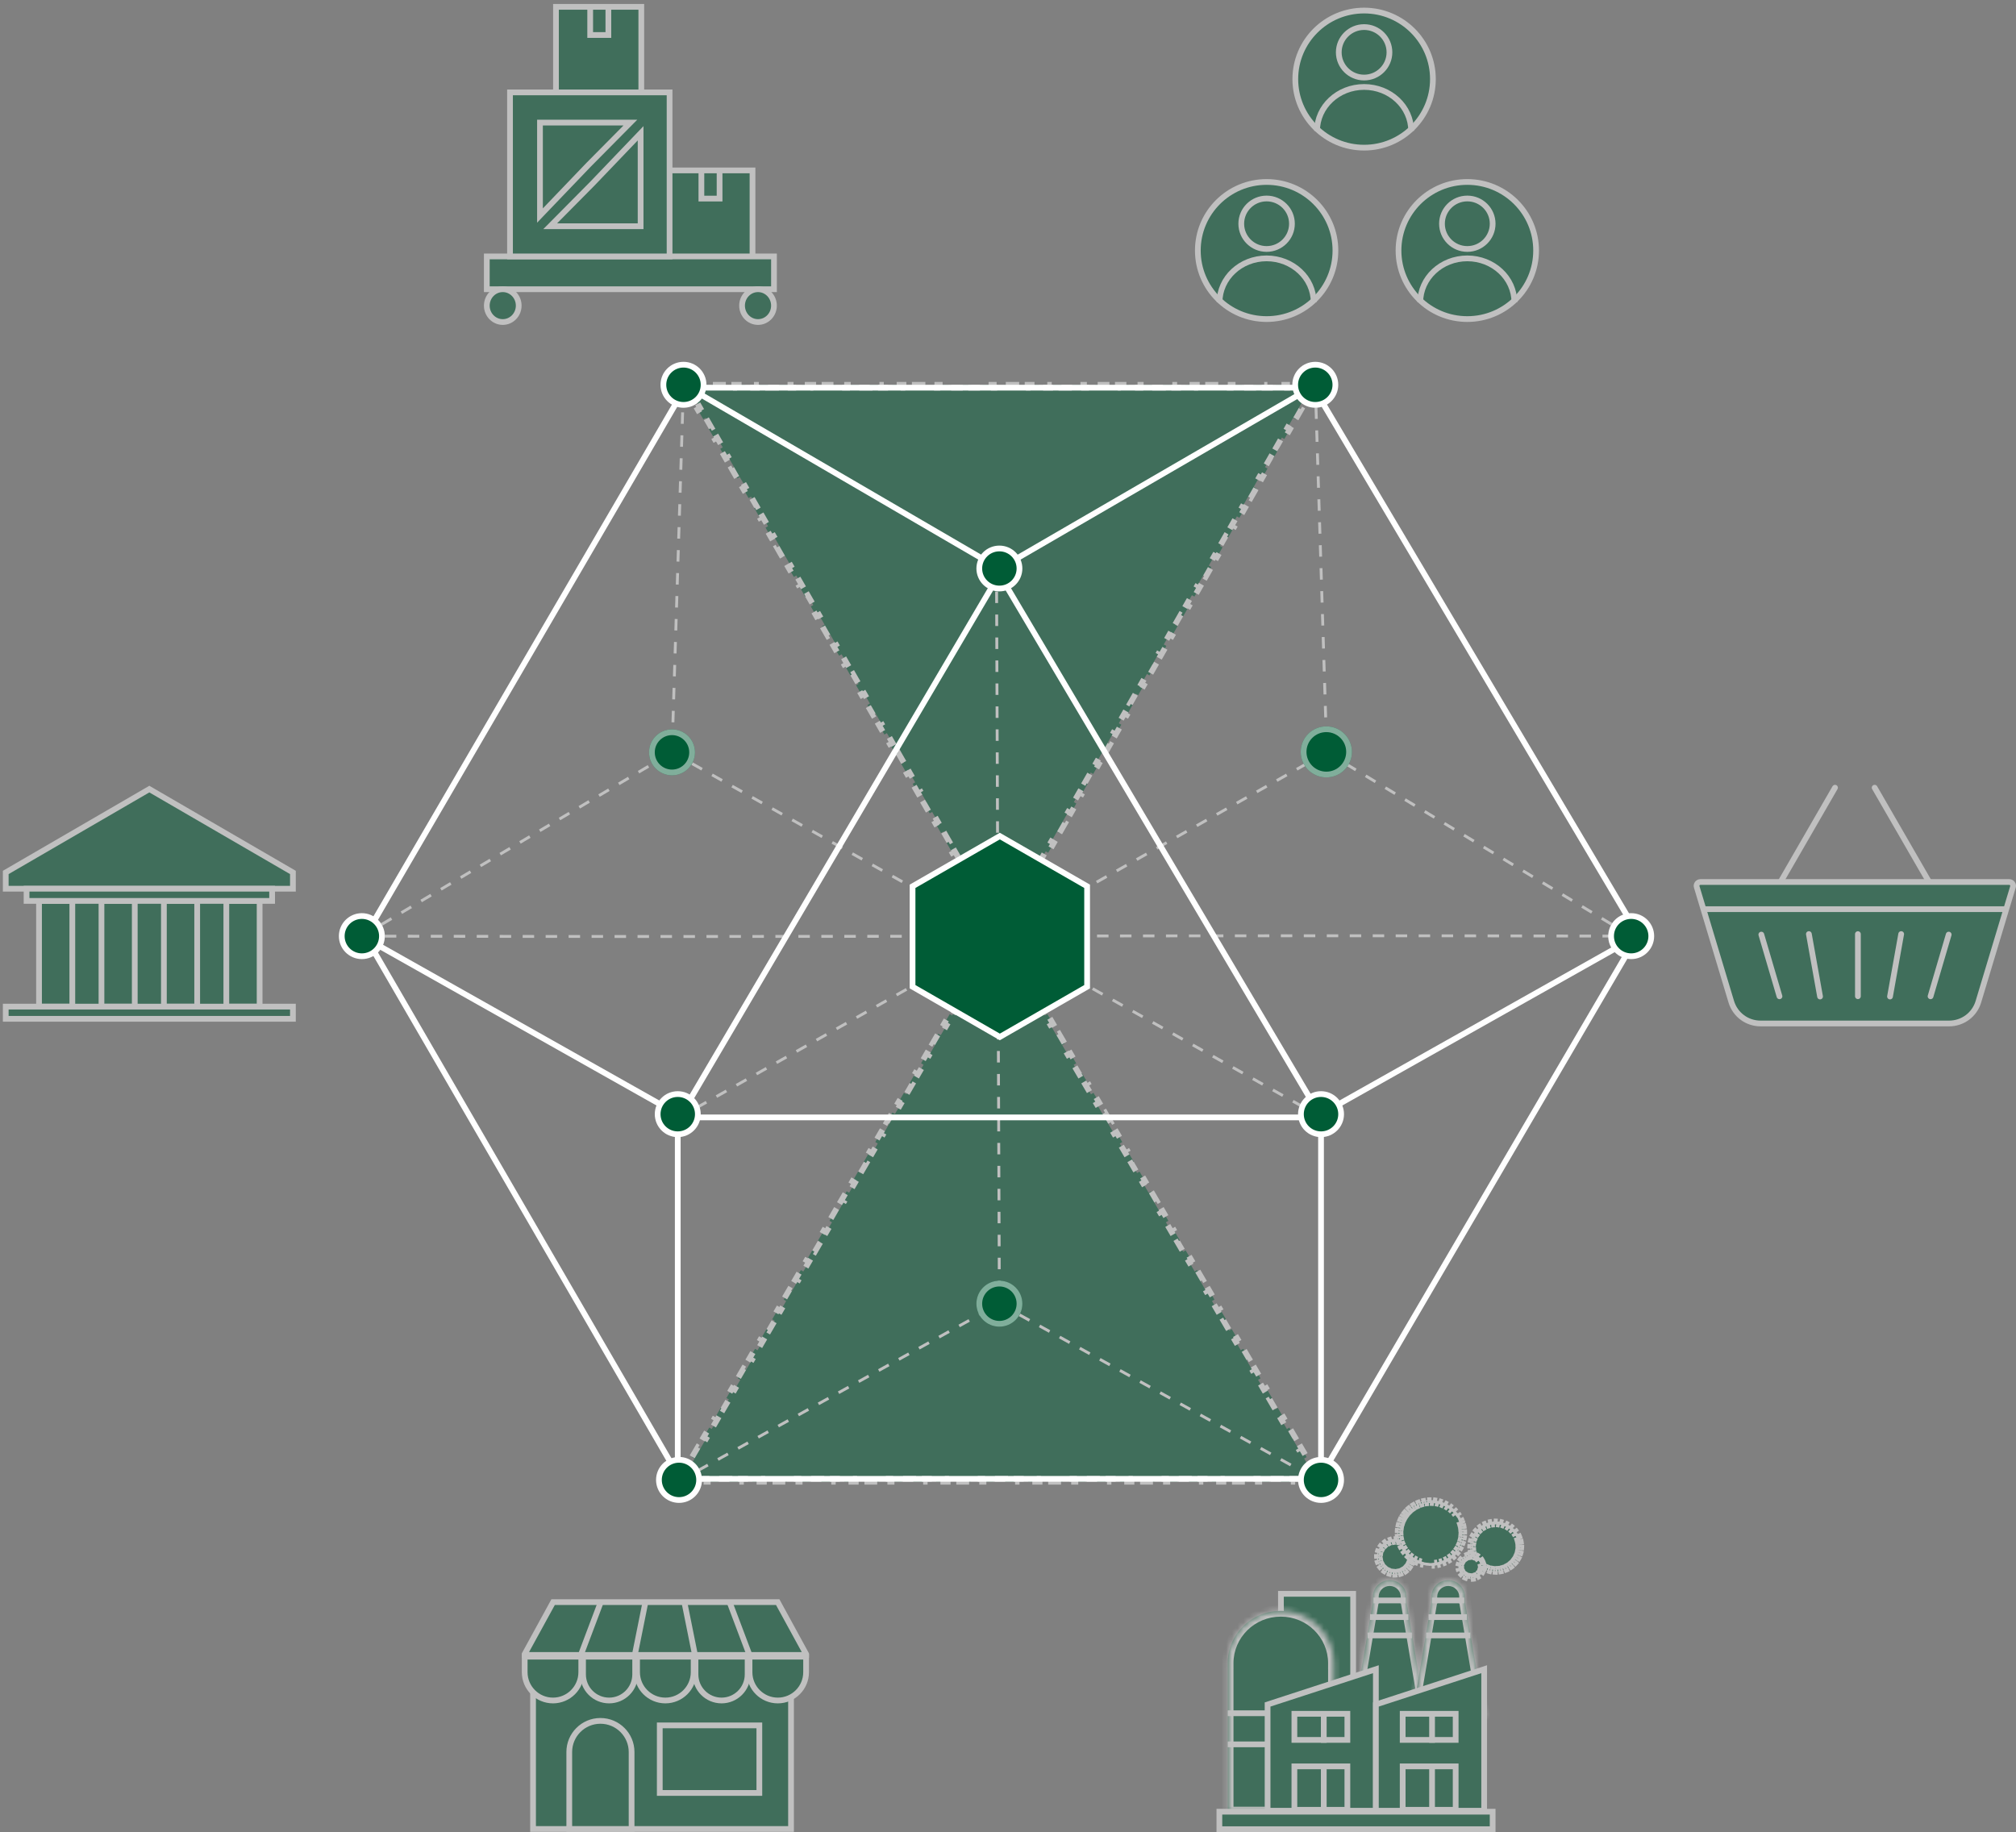 <?xml version="1.0" standalone="no"?>
<svg width="351" height="319" viewBox="0 0 351 319" fill="none" xmlns="http://www.w3.org/2000/svg">
<rect x="0" y="0" width="351" height="319" fill="#808080" stroke="none"/>
<g opacity="0.5">
<path d="M91.348 288.012L96.302 278.964H135.406L140.347 288.003V288.16H91.348V288.012Z" fill="#005C36" stroke="white"/>
<rect x="92.809" y="288.66" width="44.915" height="29.804" fill="#005C36" stroke="white"/>
<path d="M91.352 288.463H101.204V291.165C101.204 293.885 98.998 296.091 96.278 296.091C93.557 296.091 91.352 293.885 91.352 291.165V288.463Z" fill="#005C36" stroke="white"/>
<path d="M99.113 318.464H109.965V305.066C109.965 302.069 107.536 299.64 104.539 299.64C101.543 299.64 99.113 302.069 99.113 305.066L99.113 318.464Z" fill="#005C36" stroke="white"/>
<path d="M101.512 288.463H110.589V291.552C110.589 294.059 108.557 296.091 106.05 296.091C103.544 296.091 101.512 294.059 101.512 291.552V288.463Z" fill="#005C36" stroke="white"/>
<path d="M110.918 288.463H120.77V291.165C120.77 293.885 118.565 296.091 115.844 296.091C113.123 296.091 110.918 293.885 110.918 291.165V288.463Z" fill="#005C36" stroke="white"/>
<path d="M121.09 288.463H130.167V291.552C130.167 294.059 128.135 296.091 125.628 296.091C123.122 296.091 121.09 294.059 121.09 291.552V288.463Z" fill="#005C36" stroke="white"/>
<path d="M130.496 288.463H140.348V291.165C140.348 293.885 138.143 296.091 135.422 296.091C132.702 296.091 130.496 293.885 130.496 291.165V288.463Z" fill="#005C36" stroke="white"/>
<line y1="-0.5" x2="9.784" y2="-0.5" transform="matrix(0.197 -0.98 0.981 0.195 110.934 288.66)" stroke="white"/>
<line y1="-0.5" x2="10.252" y2="-0.5" transform="matrix(0.353 -0.936 0.937 0.35 101.477 288.66)" stroke="white"/>
<line y1="-0.5" x2="9.784" y2="-0.5" transform="matrix(-0.197 -0.98 -0.981 0.195 120.59 288.66)" stroke="white"/>
<line y1="-0.5" x2="10.252" y2="-0.5" transform="matrix(-0.353 -0.936 -0.937 0.35 130.143 288.66)" stroke="white"/>
<rect x="114.871" y="300.425" width="17.336" height="11.765" fill="#005C36" stroke="white"/>
<path d="M350.366 153.847L350.367 153.848C350.492 154.015 350.53 154.234 350.47 154.432L350.469 154.435L344.455 174.416L344.455 174.416C343.773 176.685 341.717 178.21 339.336 178.21H306.546C304.166 178.21 302.11 176.685 301.425 174.414L295.412 154.432L295.412 154.432L295.411 154.43C295.351 154.233 295.388 154.016 295.513 153.846C295.641 153.678 295.842 153.578 296.053 153.578H349.83C350.042 153.578 350.241 153.679 350.366 153.847Z" fill="#005C36" stroke="white"/>
<line x1="0.5" y1="-0.5" x2="19.252" y2="-0.5" transform="matrix(-0.5 0.866 -0.867 -0.498 319.305 136.471)" stroke="white" stroke-linecap="round" stroke-linejoin="round"/>
<line x1="0.5" y1="-0.5" x2="19.252" y2="-0.5" transform="matrix(0.5 0.866 0.867 -0.498 326.572 136.471)" stroke="white" stroke-linecap="round" stroke-linejoin="round"/>
<line x1="296.461" y1="158.303" x2="349.367" y2="158.303" stroke="white"/>
<line x1="323.475" y1="162.646" x2="323.475" y2="173.464" stroke="white" stroke-linecap="round" stroke-linejoin="round"/>
<line x1="0.5" y1="-0.5" x2="11.553" y2="-0.5" transform="matrix(0.176 0.984 -0.985 0.175 314.359 162.235)" stroke="white" stroke-linecap="round" stroke-linejoin="round"/>
<line x1="0.5" y1="-0.5" x2="11.706" y2="-0.5" transform="matrix(0.282 0.959 -0.96 0.28 306.039 162.391)" stroke="white" stroke-linecap="round" stroke-linejoin="round"/>
<line x1="0.5" y1="-0.5" x2="11.553" y2="-0.5" transform="matrix(-0.176 0.984 0.985 0.175 331.59 162.235)" stroke="white" stroke-linecap="round" stroke-linejoin="round"/>
<line x1="0.5" y1="-0.5" x2="11.706" y2="-0.5" transform="matrix(-0.282 0.959 0.96 0.28 339.904 162.391)" stroke="white" stroke-linecap="round" stroke-linejoin="round"/>
<path d="M1 151.911L26 137.397L51 151.911V154.743H1V151.911Z" fill="#005C36" stroke="white"/>
<rect x="6.795" y="156.866" width="38.406" height="18.407" fill="#005C36"/>
<rect x="6.795" y="156.866" width="5.797" height="18.407" stroke="white"/>
<rect x="17.666" y="156.867" width="5.797" height="18.407" stroke="white"/>
<rect x="28.535" y="156.867" width="5.797" height="18.407" stroke="white"/>
<rect x="39.406" y="156.867" width="5.797" height="18.407" stroke="white"/>
<rect x="4.625" y="154.742" width="42.754" height="2.124" fill="#005C36" stroke="white"/>
<rect x="1" y="175.273" width="50" height="2.124" fill="#005C36" stroke="white"/>
<rect x="116.16" y="29.672" width="14.857" height="15.274" fill="#005C36" stroke="white"/>
<path d="M122.117 29.553V34.578H123.669H125.284V29.553" stroke="white"/>
<rect x="96.799" y="1.19" width="14.857" height="15.274" fill="#005C36" stroke="white"/>
<path d="M102.756 1.071V6.096H104.308H105.922V1.071" stroke="white"/>
<rect width="50" height="5.711" transform="matrix(1 0 0 -1 84.756 50.36)" fill="#005C36" stroke="white"/>
<ellipse cx="87.534" cy="53.216" rx="2.778" ry="2.856" fill="#005C36" stroke="white"/>
<ellipse cx="131.975" cy="53.216" rx="2.778" ry="2.856" fill="#005C36" stroke="white"/>
<rect x="88.797" y="16.087" width="27.782" height="28.562" fill="#005C36" stroke="white"/>
<path d="M102.469 28.702L102.469 28.702L102.463 28.708L94.014 37.53V21.347H109.754L102.469 28.702Z" fill="#005C36" stroke="white"/>
<path d="M103.08 32.033L103.08 32.034L103.086 32.028L111.535 23.205V39.389H95.795L103.08 32.033Z" fill="#005C36" stroke="white"/>
<path d="M232.508 43.62C232.508 50.211 227.147 55.557 220.53 55.557C213.912 55.557 208.551 50.211 208.551 43.62C208.551 37.03 213.912 31.684 220.53 31.684C227.147 31.684 232.508 37.03 232.508 43.62Z" fill="#005C36" stroke="white"/>
<path d="M224.937 38.957C224.937 41.383 222.963 43.352 220.525 43.352C218.087 43.352 216.113 41.383 216.113 38.957C216.113 36.531 218.087 34.562 220.525 34.562C222.963 34.562 224.937 36.531 224.937 38.957Z" fill="#005C36" stroke="white"/>
<path d="M228.717 52.643C228.717 48.415 225.049 44.988 220.524 44.988C216 44.988 212.332 48.415 212.332 52.643" stroke="white"/>
<path d="M249.481 13.773C249.481 20.364 244.119 25.71 237.502 25.71C230.885 25.71 225.523 20.364 225.523 13.773C225.523 7.183 230.885 1.837 237.502 1.837C244.119 1.837 249.481 7.183 249.481 13.773Z" fill="#005C36" stroke="white"/>
<path d="M241.913 9.109C241.913 11.535 239.94 13.504 237.501 13.504C235.063 13.504 233.09 11.535 233.09 9.109C233.09 6.684 235.063 4.714 237.501 4.714C239.94 4.714 241.913 6.684 241.913 9.109Z" fill="#005C36" stroke="white"/>
<path d="M245.693 22.795C245.693 18.568 242.026 15.141 237.501 15.141C232.976 15.141 229.309 18.568 229.309 22.795" stroke="white"/>
<path d="M267.448 43.62C267.448 50.211 262.086 55.557 255.469 55.557C248.852 55.557 243.49 50.211 243.49 43.62C243.49 37.03 248.852 31.684 255.469 31.684C262.086 31.684 267.448 37.03 267.448 43.62Z" fill="#005C36" stroke="white"/>
<path d="M259.882 38.956C259.882 41.382 257.908 43.351 255.47 43.351C253.032 43.351 251.059 41.382 251.059 38.956C251.059 36.531 253.032 34.562 255.47 34.562C257.908 34.562 259.882 36.531 259.882 38.956Z" fill="#005C36" stroke="white"/>
<path d="M263.662 52.642C263.662 48.415 259.994 44.988 255.47 44.988C250.945 44.988 247.277 48.415 247.277 52.642" stroke="white"/>
<rect x="223.02" y="277.518" width="12.572" height="20.37" fill="#005C36" stroke="white"/>
<mask id="path-51-inside-1_9313_26907" fill="white">
<path fill-rule="evenodd" clip-rule="evenodd" d="M232.232 289.626C232.232 289.615 232.232 289.604 232.232 289.593C232.232 284.565 228.096 280.488 222.995 280.488C217.893 280.488 213.758 284.565 213.758 289.593C213.758 289.604 213.758 289.615 213.758 289.626H213.758V315.592H232.232V289.626H232.232Z"/>
</mask>
<path fill-rule="evenodd" clip-rule="evenodd" d="M232.232 289.626C232.232 289.615 232.232 289.604 232.232 289.593C232.232 284.565 228.096 280.488 222.995 280.488C217.893 280.488 213.758 284.565 213.758 289.593C213.758 289.604 213.758 289.615 213.758 289.626H213.758V315.592H232.232V289.626H232.232Z" fill="#005C36"/>
<path d="M232.232 289.626L231.232 289.622L231.228 290.626H232.232V289.626ZM213.758 289.626V290.626H214.761L214.758 289.622L213.758 289.626ZM213.758 289.626V288.626H212.758V289.626H213.758ZM213.758 315.592H212.758V316.592H213.758V315.592ZM232.232 315.592V316.592H233.232V315.592H232.232ZM232.232 289.626H233.232V288.626H232.232V289.626ZM231.232 289.593C231.232 289.603 231.232 289.613 231.232 289.622L233.232 289.63C233.232 289.617 233.232 289.605 233.232 289.593H231.232ZM222.995 281.488C227.558 281.488 231.232 285.131 231.232 289.593H233.232C233.232 283.999 228.635 279.488 222.995 279.488V281.488ZM214.758 289.593C214.758 285.131 218.432 281.488 222.995 281.488V279.488C217.355 279.488 212.758 283.999 212.758 289.593H214.758ZM214.758 289.622C214.758 289.613 214.758 289.603 214.758 289.593H212.758C212.758 289.605 212.758 289.618 212.758 289.63L214.758 289.622ZM213.758 288.626H213.758V290.626H213.758V288.626ZM212.758 289.626V315.592H214.758V289.626H212.758ZM213.758 316.592H232.232V314.592H213.758V316.592ZM233.232 315.592V289.626H231.232V315.592H233.232ZM232.232 288.626H232.232V290.626H232.232V288.626Z" fill="white" mask="url(#path-51-inside-1_9313_26907)"/>
<line x1="213.76" y1="298.311" x2="220.696" y2="298.311" stroke="white"/>
<mask id="path-54-inside-2_9313_26907" fill="white">
<path fill-rule="evenodd" clip-rule="evenodd" d="M244.875 278.179C244.877 278.129 244.879 278.078 244.879 278.027C244.879 276.437 243.571 275.148 241.958 275.148C240.344 275.148 239.036 276.437 239.036 278.027C239.036 278.082 239.038 278.136 239.041 278.19L239.039 278.19V278.928L235.629 299.098H248.287L244.877 278.928V278.179L244.875 278.179Z"/>
</mask>
<path fill-rule="evenodd" clip-rule="evenodd" d="M244.875 278.179C244.877 278.129 244.879 278.078 244.879 278.027C244.879 276.437 243.571 275.148 241.958 275.148C240.344 275.148 239.036 276.437 239.036 278.027C239.036 278.082 239.038 278.136 239.041 278.19L239.039 278.19V278.928L235.629 299.098H248.287L244.877 278.928V278.179L244.875 278.179Z" fill="#005C36"/>
<path d="M244.875 278.179L243.876 278.127L243.821 279.181L244.877 279.179L244.875 278.179ZM239.041 278.19L239.043 279.19L240.099 279.188L240.039 278.134L239.041 278.19ZM239.039 278.19L239.037 277.19L238.039 277.192V278.19H239.039ZM239.039 278.928L240.025 279.095L240.039 279.012V278.928H239.039ZM235.629 299.098L234.643 298.931L234.446 300.098H235.629V299.098ZM248.287 299.098V300.098H249.47L249.273 298.931L248.287 299.098ZM244.877 278.928H243.877V279.012L243.891 279.095L244.877 278.928ZM244.877 278.179H245.877V277.178L244.875 277.179L244.877 278.179ZM243.879 278.027C243.879 278.061 243.878 278.094 243.876 278.127L245.873 278.232C245.877 278.164 245.879 278.096 245.879 278.027H243.879ZM241.958 276.148C243.032 276.148 243.879 277.003 243.879 278.027H245.879C245.879 275.871 244.11 274.148 241.958 274.148V276.148ZM240.036 278.027C240.036 277.003 240.883 276.148 241.958 276.148V274.148C239.805 274.148 238.036 275.871 238.036 278.027H240.036ZM240.039 278.134C240.037 278.099 240.036 278.063 240.036 278.027H238.036C238.036 278.101 238.038 278.174 238.042 278.247L240.039 278.134ZM239.041 279.19L239.043 279.19L239.039 277.19L239.037 277.19L239.041 279.19ZM240.039 278.928V278.19H238.039V278.928H240.039ZM236.615 299.265L240.025 279.095L238.053 278.762L234.643 298.931L236.615 299.265ZM248.287 298.098H235.629V300.098H248.287V298.098ZM243.891 279.095L247.301 299.265L249.273 298.931L245.863 278.762L243.891 279.095ZM243.877 278.179V278.928H245.877V278.179H243.877ZM244.877 279.179L244.879 279.179L244.875 277.179L244.873 277.179L244.877 279.179Z" fill="white" mask="url(#path-54-inside-2_9313_26907)"/>
<line x1="239.139" y1="278.671" x2="244.743" y2="278.671" stroke="white"/>
<line x1="238.539" y1="281.569" x2="245.209" y2="281.569" stroke="white"/>
<line x1="238.109" y1="284.761" x2="245.819" y2="284.761" stroke="white"/>
<mask id="path-59-inside-3_9313_26907" fill="white">
<path fill-rule="evenodd" clip-rule="evenodd" d="M255.062 278.179C255.065 278.129 255.066 278.078 255.066 278.027C255.066 276.437 253.758 275.148 252.145 275.148C250.532 275.148 249.224 276.437 249.224 278.027C249.224 278.082 249.225 278.136 249.228 278.19L249.227 278.19V278.928L245.816 299.098H258.475L255.064 278.928V278.179L255.062 278.179Z"/>
</mask>
<path fill-rule="evenodd" clip-rule="evenodd" d="M255.062 278.179C255.065 278.129 255.066 278.078 255.066 278.027C255.066 276.437 253.758 275.148 252.145 275.148C250.532 275.148 249.224 276.437 249.224 278.027C249.224 278.082 249.225 278.136 249.228 278.19L249.227 278.19V278.928L245.816 299.098H258.475L255.064 278.928V278.179L255.062 278.179Z" fill="#005C36"/>
<path d="M255.062 278.179L254.064 278.127L254.008 279.181L255.064 279.179L255.062 278.179ZM249.228 278.19L249.23 279.19L250.286 279.188L250.227 278.134L249.228 278.19ZM249.227 278.19L249.225 277.19L248.227 277.192V278.19H249.227ZM249.227 278.928L250.213 279.095L250.227 279.012V278.928H249.227ZM245.816 299.098L244.83 298.931L244.633 300.098H245.816V299.098ZM258.475 299.098V300.098H259.658L259.461 298.931L258.475 299.098ZM255.064 278.928H254.064V279.012L254.078 279.095L255.064 278.928ZM255.064 278.179H256.064V277.178L255.062 277.179L255.064 278.179ZM254.066 278.027C254.066 278.061 254.065 278.094 254.064 278.127L256.061 278.232C256.065 278.164 256.066 278.096 256.066 278.027H254.066ZM252.145 276.148C253.22 276.148 254.066 277.003 254.066 278.027H256.066C256.066 275.871 254.297 274.148 252.145 274.148V276.148ZM250.224 278.027C250.224 277.003 251.07 276.148 252.145 276.148V274.148C249.993 274.148 248.224 275.871 248.224 278.027H250.224ZM250.227 278.134C250.225 278.099 250.224 278.063 250.224 278.027H248.224C248.224 278.101 248.226 278.174 248.23 278.247L250.227 278.134ZM249.229 279.19L249.23 279.19L249.226 277.19L249.225 277.19L249.229 279.19ZM250.227 278.928V278.19H248.227V278.928H250.227ZM246.802 299.265L250.213 279.095L248.241 278.762L244.83 298.931L246.802 299.265ZM258.475 298.098H245.816V300.098H258.475V298.098ZM254.078 279.095L257.489 299.265L259.461 298.931L256.05 278.762L254.078 279.095ZM254.064 278.179V278.928H256.064V278.179H254.064ZM255.064 279.179L255.066 279.179L255.062 277.179L255.06 277.179L255.064 279.179Z" fill="white" mask="url(#path-59-inside-3_9313_26907)"/>
<line x1="249.324" y1="278.67" x2="254.929" y2="278.67" stroke="white"/>
<line x1="248.729" y1="281.569" x2="255.399" y2="281.569" stroke="white"/>
<line x1="248.297" y1="284.761" x2="256.007" y2="284.761" stroke="white"/>
<line x1="213.76" y1="303.728" x2="220.696" y2="303.728" stroke="white"/>
<path d="M220.695 296.787L239.55 290.642V315.288H220.695V296.787Z" fill="#005C36" stroke="white"/>
<rect x="225.363" y="298.407" width="9.225" height="4.547" stroke="white"/>
<rect x="225.363" y="307.56" width="9.225" height="7.565" stroke="white"/>
<line x1="230.477" y1="298.178" x2="230.477" y2="303.453" stroke="white"/>
<line x1="230.477" y1="307.331" x2="230.477" y2="315.289" stroke="white"/>
<path d="M239.551 296.787L258.405 290.642V315.288H239.551V296.787Z" fill="#005C36" stroke="white"/>
<rect x="244.217" y="298.407" width="9.225" height="4.547" stroke="white"/>
<rect x="244.217" y="307.56" width="9.225" height="7.565" stroke="white"/>
<line x1="249.332" y1="298.178" x2="249.332" y2="303.453" stroke="white"/>
<line x1="249.332" y1="307.331" x2="249.332" y2="315.289" stroke="white"/>
<rect x="0.5" y="-0.5" width="47.58" height="3.047" transform="matrix(1 0 0 -1 211.801 318)" fill="#005C36" stroke="white"/>
<path d="M245.674 269.655C245.749 269.797 245.815 269.948 245.868 270.105L245.393 270.262C245.415 270.326 245.435 270.392 245.452 270.459C245.469 270.526 245.483 270.593 245.494 270.66L245.988 270.58C246.016 270.743 246.03 270.905 246.032 271.066L245.531 271.067C245.532 271.205 245.522 271.341 245.501 271.475L245.996 271.554C245.971 271.715 245.934 271.874 245.884 272.028L245.407 271.872C245.365 272.002 245.312 272.129 245.25 272.251L245.697 272.479C245.623 272.624 245.538 272.763 245.442 272.895L245.036 272.6C244.955 272.71 244.866 272.815 244.769 272.912L245.125 273.266C245.01 273.38 244.886 273.486 244.753 273.582L244.457 273.178C244.347 273.258 244.23 273.33 244.106 273.393L244.337 273.838C244.193 273.911 244.043 273.974 243.885 274.025L243.726 273.551C243.661 273.572 243.595 273.591 243.527 273.608C243.459 273.625 243.391 273.639 243.324 273.65L243.409 274.142C243.246 274.169 243.083 274.183 242.921 274.185L242.913 273.686C242.774 273.687 242.636 273.678 242.501 273.658L242.432 274.152C242.269 274.128 242.109 274.092 241.953 274.044L242.098 273.567C241.966 273.527 241.838 273.476 241.714 273.415L241.496 273.863C241.348 273.791 241.207 273.708 241.072 273.614L241.358 273.206C241.245 273.127 241.138 273.04 241.039 272.944L240.693 273.302C240.575 273.189 240.466 273.067 240.366 272.935L240.766 272.637C240.684 272.528 240.61 272.413 240.546 272.291L240.103 272.522C240.027 272.379 239.962 272.228 239.909 272.071L240.383 271.914C240.362 271.85 240.342 271.784 240.325 271.717C240.308 271.65 240.294 271.583 240.282 271.516L239.789 271.597C239.761 271.433 239.747 271.271 239.745 271.11L240.246 271.109C240.245 270.971 240.255 270.835 240.276 270.701L239.78 270.622C239.805 270.461 239.843 270.302 239.893 270.148L240.37 270.304C240.412 270.174 240.465 270.047 240.527 269.925L240.08 269.697C240.154 269.552 240.239 269.413 240.335 269.281L240.741 269.576C240.822 269.466 240.911 269.361 241.008 269.264L240.652 268.91C240.767 268.796 240.891 268.69 241.023 268.594L241.32 268.998C241.43 268.918 241.547 268.846 241.67 268.783L241.44 268.338C241.583 268.265 241.734 268.202 241.891 268.151L242.051 268.625C242.116 268.604 242.182 268.585 242.25 268.568C242.318 268.551 242.385 268.537 242.453 268.526L242.367 268.034C242.531 268.007 242.694 267.993 242.855 267.991L242.864 268.49C243.003 268.489 243.141 268.498 243.276 268.518L243.345 268.024C243.508 268.048 243.668 268.084 243.824 268.132L243.678 268.609C243.811 268.65 243.939 268.7 244.063 268.761L244.281 268.313C244.428 268.385 244.57 268.468 244.704 268.562L244.419 268.97C244.532 269.049 244.638 269.136 244.738 269.232L245.084 268.874C245.202 268.987 245.311 269.109 245.41 269.241L245.011 269.539C245.093 269.648 245.167 269.763 245.231 269.885L245.674 269.655Z" fill="#005C36" stroke="white" stroke-dasharray="0.48 0.48"/>
<path d="M264.486 267.544C264.552 267.694 264.61 267.848 264.66 268.008L264.183 268.154C264.204 268.223 264.224 268.294 264.242 268.365C264.26 268.436 264.276 268.508 264.29 268.579L264.782 268.487C264.813 268.651 264.835 268.814 264.848 268.977L264.349 269.013C264.36 269.159 264.363 269.305 264.357 269.449L264.858 269.471C264.852 269.636 264.836 269.8 264.811 269.962L264.316 269.883C264.293 270.028 264.263 270.17 264.225 270.31L264.708 270.444C264.664 270.603 264.611 270.759 264.55 270.912L264.085 270.724C264.031 270.859 263.969 270.992 263.9 271.12L264.341 271.358C264.263 271.503 264.177 271.643 264.083 271.778L263.671 271.493C263.588 271.612 263.498 271.728 263.402 271.838L263.78 272.167C263.672 272.29 263.557 272.408 263.435 272.519L263.096 272.151C262.988 272.249 262.875 272.341 262.756 272.427L263.053 272.831C262.921 272.927 262.782 273.017 262.638 273.099L262.388 272.665C262.262 272.736 262.131 272.801 261.995 272.86L262.196 273.318C262.046 273.383 261.891 273.439 261.731 273.488L261.583 273.01C261.513 273.031 261.442 273.051 261.37 273.069C261.298 273.086 261.226 273.102 261.155 273.115L261.251 273.606C261.087 273.637 260.923 273.659 260.76 273.671L260.718 273.173C260.571 273.185 260.424 273.188 260.279 273.183L260.265 273.682C260.099 273.676 259.934 273.662 259.771 273.638L259.841 273.144C259.695 273.123 259.551 273.094 259.409 273.057L259.285 273.54C259.125 273.498 258.967 273.447 258.813 273.388L258.99 272.922C258.852 272.869 258.718 272.809 258.588 272.742L258.36 273.185C258.213 273.109 258.07 273.025 257.932 272.934L258.208 272.519C258.086 272.438 257.968 272.35 257.856 272.255L257.535 272.636C257.408 272.53 257.287 272.417 257.173 272.296L257.536 271.954C257.435 271.848 257.34 271.737 257.252 271.62L256.852 271.918C256.753 271.787 256.661 271.649 256.577 271.506L257.008 271.255C256.935 271.13 256.868 271.001 256.808 270.866L256.35 271.066C256.284 270.916 256.225 270.762 256.175 270.603L256.653 270.456C256.632 270.387 256.612 270.317 256.594 270.245C256.575 270.174 256.56 270.102 256.546 270.031L256.054 270.123C256.022 269.959 256 269.796 255.988 269.633L256.487 269.598C256.476 269.451 256.473 269.306 256.478 269.161L255.978 269.139C255.984 268.974 256 268.81 256.025 268.648L256.52 268.727C256.542 268.583 256.573 268.44 256.611 268.3L256.128 268.166C256.172 268.007 256.224 267.851 256.286 267.698L256.751 267.886C256.805 267.751 256.867 267.619 256.936 267.49L256.495 267.252C256.573 267.107 256.659 266.967 256.752 266.832L257.165 267.118C257.248 266.998 257.338 266.883 257.434 266.773L257.056 266.443C257.164 266.32 257.279 266.202 257.401 266.091L257.74 266.46C257.848 266.362 257.961 266.269 258.079 266.183L257.783 265.779C257.915 265.683 258.054 265.593 258.198 265.512L258.448 265.946C258.574 265.874 258.705 265.809 258.84 265.751L258.64 265.292C258.79 265.228 258.945 265.171 259.105 265.122L259.253 265.6C259.323 265.579 259.394 265.559 259.466 265.542C259.538 265.524 259.609 265.508 259.681 265.495L259.585 265.004C259.749 264.973 259.913 264.952 260.076 264.939L260.118 265.437C260.265 265.425 260.412 265.422 260.557 265.427L260.571 264.928C260.737 264.934 260.902 264.949 261.065 264.972L260.995 265.466C261.141 265.487 261.285 265.517 261.427 265.554L261.551 265.071C261.711 265.113 261.869 265.163 262.023 265.222L261.846 265.688C261.983 265.741 262.118 265.801 262.248 265.868L262.476 265.425C262.623 265.501 262.766 265.585 262.904 265.677L262.628 266.091C262.75 266.173 262.867 266.261 262.98 266.355L263.301 265.974C263.428 266.08 263.548 266.194 263.663 266.314L263.3 266.656C263.401 266.762 263.495 266.873 263.584 266.991L263.983 266.692C264.083 266.823 264.175 266.961 264.259 267.104L263.828 267.355C263.901 267.48 263.968 267.61 264.028 267.744L264.486 267.544Z" fill="#005C36" stroke="white" stroke-dasharray="0.48 0.48"/>
<path d="M257.987 271.664C258.06 271.784 258.122 271.912 258.171 272.048L257.7 272.215C257.718 272.266 257.734 272.318 257.748 272.372C257.761 272.425 257.772 272.479 257.78 272.532L258.275 272.461C258.297 272.604 258.303 272.746 258.296 272.886L257.796 272.857C257.79 272.967 257.773 273.074 257.746 273.179L258.231 273.306C258.196 273.444 258.146 273.577 258.084 273.705L257.633 273.485C257.586 273.583 257.528 273.677 257.462 273.764L257.862 274.066C257.777 274.179 257.681 274.283 257.574 274.378L257.24 274.005C257.158 274.077 257.07 274.141 256.974 274.197L257.23 274.628C257.109 274.699 256.98 274.759 256.844 274.807L256.676 274.335C256.624 274.353 256.571 274.369 256.517 274.383C256.462 274.396 256.408 274.407 256.354 274.414L256.43 274.908C256.287 274.929 256.144 274.936 256.004 274.929L256.025 274.431C255.914 274.426 255.805 274.409 255.699 274.383L255.582 274.868C255.442 274.834 255.307 274.786 255.178 274.726L255.388 274.274C255.288 274.227 255.192 274.171 255.103 274.107L254.81 274.51C254.695 274.426 254.588 274.331 254.49 274.226L254.858 273.889C254.784 273.809 254.718 273.722 254.661 273.628L254.233 273.885C254.16 273.765 254.098 273.636 254.049 273.5L254.52 273.334C254.502 273.283 254.486 273.231 254.472 273.177C254.459 273.123 254.448 273.07 254.44 273.016L253.945 273.087C253.923 272.944 253.917 272.802 253.924 272.662L254.424 272.691C254.43 272.582 254.447 272.474 254.474 272.37L253.989 272.242C254.024 272.105 254.074 271.971 254.135 271.844L254.586 272.064C254.634 271.965 254.692 271.872 254.758 271.784L254.358 271.482C254.443 271.369 254.539 271.265 254.646 271.17L254.98 271.544C255.062 271.472 255.15 271.407 255.246 271.351L254.99 270.92C255.111 270.85 255.24 270.79 255.376 270.742L255.544 271.213C255.596 271.195 255.649 271.179 255.703 271.166C255.757 271.153 255.812 271.142 255.866 271.134L255.79 270.64C255.933 270.619 256.076 270.612 256.216 270.619L256.195 271.118C256.306 271.123 256.415 271.139 256.521 271.165L256.638 270.68C256.778 270.715 256.913 270.762 257.042 270.822L256.832 271.275C256.932 271.321 257.028 271.377 257.117 271.442L257.41 271.039C257.525 271.123 257.632 271.218 257.729 271.323L257.362 271.66C257.436 271.74 257.502 271.827 257.559 271.921L257.987 271.664Z" fill="#005C36" stroke="white" stroke-dasharray="0.48 0.48"/>
<path d="M254.528 264.827C254.59 264.982 254.645 265.14 254.694 265.302L254.214 265.442C254.236 265.515 254.256 265.589 254.275 265.663C254.294 265.738 254.311 265.812 254.326 265.887L254.817 265.789C254.851 265.954 254.878 266.12 254.897 266.285L254.399 266.339C254.417 266.491 254.428 266.643 254.432 266.795L254.932 266.785C254.937 266.953 254.933 267.12 254.923 267.286L254.423 267.251C254.413 267.404 254.397 267.555 254.374 267.705L254.869 267.784C254.843 267.949 254.81 268.113 254.77 268.275L254.284 268.153C254.247 268.301 254.204 268.447 254.155 268.591L254.629 268.755C254.574 268.913 254.513 269.068 254.445 269.221L253.987 269.016C253.925 269.155 253.857 269.291 253.783 269.425L254.222 269.668C254.141 269.814 254.053 269.957 253.96 270.095L253.544 269.814C253.459 269.941 253.368 270.063 253.272 270.182L253.662 270.497C253.557 270.626 253.446 270.751 253.33 270.872L252.968 270.524C252.863 270.634 252.752 270.739 252.636 270.839L252.967 271.216C252.841 271.325 252.711 271.429 252.575 271.528L252.278 271.124C252.155 271.213 252.028 271.298 251.896 271.377L252.157 271.805C252.015 271.89 251.868 271.97 251.717 272.044L251.494 271.596C251.358 271.662 251.218 271.723 251.074 271.779L251.257 272.245C251.102 272.304 250.944 272.358 250.782 272.405L250.639 271.926C250.565 271.947 250.491 271.967 250.416 271.986C250.341 272.004 250.266 272.021 250.191 272.036L250.293 272.525C250.128 272.559 249.962 272.585 249.797 272.604L249.737 272.108C249.584 272.125 249.431 272.136 249.279 272.14L249.296 272.639C249.127 272.644 248.959 272.641 248.793 272.632L248.819 272.133C248.665 272.124 248.513 272.109 248.362 272.087L248.292 272.581C248.126 272.556 247.961 272.525 247.798 272.487L247.91 272.001C247.76 271.966 247.612 271.924 247.467 271.877L247.313 272.351C247.153 272.298 246.996 272.239 246.841 272.174L247.036 271.715C246.894 271.654 246.756 271.588 246.62 271.516L246.387 271.956C246.238 271.878 246.093 271.792 245.952 271.701L246.223 271.283C246.095 271.2 245.969 271.111 245.848 271.016L245.542 271.409C245.409 271.306 245.281 271.197 245.158 271.083L245.498 270.719C245.386 270.615 245.278 270.505 245.175 270.392L244.804 270.725C244.692 270.6 244.585 270.471 244.483 270.337L244.883 270.038C244.791 269.916 244.704 269.79 244.623 269.66L244.198 269.922C244.11 269.78 244.027 269.634 243.951 269.484L244.398 269.261C244.33 269.126 244.267 268.986 244.21 268.844L243.744 269.026C243.683 268.871 243.627 268.713 243.579 268.551L244.059 268.411C244.037 268.338 244.016 268.264 243.997 268.19C243.979 268.115 243.961 268.041 243.946 267.966L243.456 268.064C243.421 267.899 243.395 267.733 243.376 267.569L243.873 267.514C243.856 267.362 243.845 267.21 243.841 267.058L243.34 267.068C243.336 266.9 243.339 266.733 243.35 266.567L243.849 266.602C243.859 266.449 243.876 266.298 243.899 266.148L243.404 266.069C243.429 265.904 243.462 265.74 243.502 265.578L243.988 265.7C244.025 265.552 244.068 265.406 244.118 265.262L243.644 265.098C243.698 264.94 243.759 264.785 243.827 264.632L244.285 264.837C244.347 264.698 244.415 264.562 244.489 264.428L244.051 264.185C244.132 264.039 244.219 263.896 244.313 263.758L244.728 264.039C244.814 263.912 244.905 263.79 245.001 263.671L244.611 263.356C244.715 263.227 244.826 263.102 244.942 262.981L245.304 263.329C245.41 263.219 245.52 263.114 245.636 263.014L245.306 262.637C245.431 262.528 245.562 262.424 245.698 262.325L245.994 262.729C246.117 262.64 246.244 262.555 246.376 262.476L246.115 262.048C246.258 261.963 246.405 261.883 246.556 261.809L246.778 262.257C246.915 262.191 247.055 262.13 247.199 262.074L247.015 261.608C247.17 261.549 247.329 261.495 247.491 261.448L247.634 261.927C247.707 261.906 247.781 261.886 247.856 261.867C247.931 261.849 248.006 261.832 248.081 261.817L247.979 261.328C248.145 261.294 248.31 261.268 248.475 261.25L248.535 261.745C248.689 261.728 248.842 261.717 248.994 261.713L248.977 261.214C249.145 261.209 249.313 261.212 249.48 261.221L249.453 261.72C249.607 261.729 249.76 261.744 249.911 261.766L249.98 261.272C250.147 261.297 250.312 261.328 250.475 261.366L250.363 261.852C250.513 261.887 250.66 261.929 250.806 261.976L250.96 261.502C251.12 261.555 251.277 261.614 251.431 261.679L251.237 262.138C251.378 262.199 251.517 262.265 251.652 262.337L251.886 261.897C252.034 261.975 252.179 262.061 252.32 262.152L252.049 262.57C252.178 262.653 252.303 262.742 252.424 262.837L252.731 262.444C252.863 262.547 252.991 262.656 253.114 262.77L252.774 263.134C252.887 263.239 252.994 263.348 253.097 263.461L253.468 263.128C253.581 263.253 253.688 263.382 253.789 263.516L253.39 263.815C253.481 263.937 253.568 264.063 253.649 264.193L254.074 263.931C254.163 264.073 254.245 264.219 254.321 264.369L253.874 264.592C253.943 264.727 254.006 264.867 254.063 265.009L254.528 264.827Z" fill="#005C36" stroke="white" stroke-dasharray="0.48 0.48"/>
</g>
<g opacity="0.5">
<path d="M172.335 164.571L173.331 162.857L173.764 163.109L173.831 162.992L173.9 163.11L174.331 162.857L175.334 164.571L174.903 164.824L175.906 166.538L176.338 166.286L177.341 168L176.909 168.252L177.912 169.967L178.344 169.714L179.347 171.429L178.915 171.681L179.918 173.395L180.35 173.143L181.353 174.857L180.921 175.11L181.924 176.824L182.356 176.571L183.359 178.286L182.927 178.538L183.93 180.252L184.362 180L185.365 181.714L184.933 181.967L185.936 183.681L186.368 183.429L187.371 185.143L186.939 185.395L187.942 187.11L188.374 186.857L189.377 188.571L188.945 188.824L189.948 190.538L190.38 190.286L191.383 192L190.952 192.252L191.955 193.967L192.386 193.714L193.389 195.429L192.958 195.681L193.961 197.395L194.392 197.143L195.395 198.857L194.964 199.11L195.967 200.824L196.398 200.571L197.401 202.286L196.97 202.538L197.973 204.252L198.404 204L199.407 205.714L198.976 205.967L199.979 207.681L200.41 207.429L201.413 209.143L200.982 209.395L201.985 211.11L202.416 210.857L203.42 212.571L202.988 212.824L203.991 214.538L204.423 214.286L205.426 216L204.994 216.252L205.997 217.967L206.429 217.714L207.432 219.429L207 219.681L208.003 221.395L208.435 221.143L209.438 222.857L209.006 223.11L210.009 224.824L210.441 224.571L211.444 226.286L211.012 226.538L212.015 228.252L212.447 228L213.45 229.714L213.018 229.967L214.021 231.681L214.453 231.428L215.456 233.143L215.024 233.395L216.027 235.11L216.459 234.857L217.462 236.571L217.03 236.824L218.034 238.538L218.465 238.286L219.468 240L219.037 240.252L220.04 241.967L220.471 241.714L221.474 243.428L221.043 243.681L222.046 245.395L222.477 245.143L223.48 246.857L223.049 247.11L224.052 248.824L224.483 248.571L225.486 250.286L225.055 250.538L226.058 252.252L226.489 252L227.492 253.714L227.061 253.967L228.064 255.681L228.495 255.428L229.498 257.143L229.067 257.395L229.128 257.5H229V258H227V257.5L225 257.5V258H223V257.5H221V258L219 258V257.5H217V258H215V257.5H213V258L211 258V257.5H209V258H207V257.5L205 257.5V258H203V257.5H201V258H199V257.5L197 257.5V258H195V257.5H193V258L191 258V257.5H189V258H187V257.5H185V258L183 258V257.5H181V258H179V257.5L177 257.5V258H175V257.5H173V258H171L171 257.5L169 257.5V258H167V257.5H165V258L163 258V257.5H161V258H159V257.5H157L157 258L155 258V257.5H153V258H151V257.5L149 257.5V258H147V257.5H145L145 258H143V257.5L141 257.5V258H139V257.5H137L137 258L135 258V257.5H133V258H131L131 257.5H129L129 258L127 258V257.5H125L125 258H123L123 257.5L121 257.5L121 258H119L119 257.5H118.869L118.931 257.394L118.498 257.143L119.495 255.429L119.928 255.68L120.925 253.966L120.492 253.714L121.489 252L121.922 252.251L122.919 250.537L122.486 250.286L123.483 248.571L123.915 248.823L124.912 247.109L124.48 246.857L125.477 245.143L125.909 245.394L126.906 243.68L126.474 243.429L127.471 241.714L127.903 241.966L128.9 240.251L128.468 240L129.465 238.286L129.897 238.537L130.894 236.823L130.462 236.571L131.459 234.857L131.891 235.109L132.888 233.394L132.456 233.143L133.453 231.429L133.885 231.68L134.882 229.966L134.45 229.714L135.447 228L135.879 228.251L136.876 226.537L136.444 226.286L137.441 224.571L137.873 224.823L138.87 223.109L138.438 222.857L139.435 221.143L139.867 221.394L140.864 219.68L140.432 219.429L141.429 217.714L141.861 217.966L142.858 216.251L142.426 216L143.423 214.286L143.855 214.537L144.852 212.823L144.42 212.571L145.416 210.857L145.849 211.109L146.846 209.394L146.413 209.143L147.41 207.429L147.843 207.68L148.84 205.966L148.407 205.714L149.404 204L149.837 204.251L150.834 202.537L150.401 202.286L151.398 200.571L151.83 200.823L152.827 199.109L152.395 198.857L153.392 197.143L153.824 197.394L154.821 195.68L154.389 195.429L155.386 193.714L155.818 193.966L156.815 192.251L156.383 192L157.38 190.286L157.812 190.537L158.809 188.823L158.377 188.571L159.374 186.857L159.806 187.109L160.803 185.394L160.371 185.143L161.368 183.429L161.8 183.68L162.797 181.966L162.365 181.714L163.362 180L163.794 180.251L164.791 178.537L164.359 178.286L165.356 176.571L165.788 176.823L166.785 175.109L166.353 174.857L167.35 173.143L167.782 173.394L168.779 171.68L168.347 171.429L169.344 169.714L169.776 169.966L170.773 168.251L170.341 168L171.338 166.286L171.77 166.537L172.767 164.823L172.335 164.571Z" fill="#005C36" stroke="white" stroke-dasharray="2 2"/>
<path d="M172.703 160.492L173.688 162.208L174.122 161.959L174.179 162.059L174.236 161.96L174.67 162.208L175.649 160.492L175.215 160.244L176.194 158.529L176.628 158.777L177.607 157.061L177.173 156.813L178.152 155.098L178.586 155.346L179.565 153.63L179.13 153.383L180.109 151.667L180.544 151.915L181.523 150.2L181.088 149.952L182.067 148.236L182.501 148.484L183.48 146.769L183.046 146.521L184.025 144.805L184.459 145.053L185.438 143.338L185.004 143.09L185.983 141.374L186.417 141.622L187.396 139.907L186.962 139.659L187.941 137.944L188.375 138.191L189.354 136.476L188.92 136.228L189.899 134.513L190.333 134.76L191.312 133.045L190.877 132.797L191.856 131.082L192.291 131.33L193.27 129.614L192.835 129.366L193.814 127.651L194.248 127.899L195.227 126.183L194.793 125.935L195.772 124.22L196.206 124.468L197.185 122.752L196.751 122.505L197.73 120.789L198.164 121.037L199.143 119.321L198.709 119.074L199.688 117.358L200.122 117.606L201.101 115.891L200.667 115.643L201.646 113.927L202.08 114.175L203.059 112.46L202.624 112.212L203.603 110.496L204.038 110.744L205.017 109.029L204.582 108.781L205.561 107.065L205.995 107.313L206.974 105.598L206.54 105.35L207.519 103.635L207.953 103.882L208.932 102.167L208.498 101.919L209.477 100.204L209.911 100.451L210.89 98.736L210.456 98.488L211.435 96.773L211.869 97.02L212.848 95.305L212.414 95.057L213.393 93.342L213.827 93.59L214.806 91.874L214.371 91.626L215.35 89.911L215.785 90.159L216.764 88.443L216.329 88.195L217.308 86.48L217.742 86.728L218.721 85.012L218.287 84.765L219.266 83.049L219.7 83.297L220.679 81.582L220.245 81.334L221.224 79.618L221.658 79.866L222.637 78.151L222.203 77.903L223.182 76.187L223.616 76.435L224.595 74.72L224.161 74.472L225.14 72.756L225.574 73.004L226.553 71.289L226.118 71.041L227.097 69.326L227.532 69.573L228.511 67.858L228.076 67.61L228.139 67.5H228.018V67H226.054V67.5L224.089 67.5V67H222.125V67.5H220.161V67L218.196 67V67.5H216.232V67H214.268V67.5H212.304V67L210.339 67V67.5H208.375V67H206.411V67.5L204.446 67.5V67H202.482V67.5H200.518V67H198.554V67.5L196.589 67.5V67H194.625V67.5H192.661V67L190.696 67V67.5H188.732V67H186.768V67.5H184.804V67L182.839 67V67.5H180.875V67H178.911V67.5L176.946 67.5V67H174.982V67.5H173.018V67H171.054V67.5L169.089 67.5V67H167.125V67.5H165.161V67L163.196 67V67.5H161.232V67H159.268V67.5H157.304V67L155.339 67L155.339 67.5H153.375V67H151.411V67.5L149.446 67.5L149.446 67H147.482L147.482 67.5H145.518V67H143.554V67.5L141.589 67.5V67H139.625V67.5H137.661V67L135.696 67L135.696 67.5H133.732L133.732 67H131.768L131.768 67.5H129.804V67L127.839 67L127.839 67.5H125.875L125.875 67H123.911L123.911 67.5L121.946 67.5L121.946 67H119.982L119.982 67.5H119.864L119.926 67.609L119.493 67.858L120.478 69.573L120.912 69.324L121.897 71.04L121.463 71.289L122.449 73.004L122.882 72.755L123.868 74.471L123.434 74.72L124.42 76.435L124.853 76.186L125.838 77.902L125.405 78.151L126.39 79.866L126.824 79.617L127.809 81.333L127.376 81.582L128.361 83.297L128.795 83.048L129.78 84.763L129.346 85.013L130.332 86.728L130.765 86.479L131.751 88.194L131.317 88.443L132.302 90.159L132.736 89.91L133.721 91.625L133.288 91.874L134.273 93.59L134.707 93.341L135.692 95.056L135.259 95.305L136.244 97.021L136.678 96.772L137.663 98.487L137.229 98.736L138.215 100.452L138.648 100.202L139.634 101.918L139.2 102.167L140.185 103.882L140.619 103.633L141.604 105.349L141.171 105.598L142.156 107.313L142.59 107.064L143.575 108.78L143.142 109.029L144.127 110.744L144.56 110.495L145.546 112.211L145.112 112.46L146.098 114.175L146.531 113.926L147.517 115.642L147.083 115.891L148.068 117.606L148.502 117.357L149.487 119.072L149.054 119.321L150.039 121.037L150.473 120.788L151.458 122.503L151.024 122.752L152.01 124.468L152.443 124.219L153.429 125.934L152.995 126.183L153.981 127.899L154.414 127.65L155.4 129.365L154.966 129.614L155.951 131.33L156.385 131.081L157.37 132.796L156.937 133.045L157.922 134.761L158.356 134.511L159.341 136.227L158.907 136.476L159.893 138.191L160.326 137.942L161.312 139.658L160.878 139.907L161.864 141.622L162.297 141.373L163.282 143.089L162.849 143.338L163.834 145.053L164.268 144.804L165.253 146.52L164.82 146.769L165.805 148.484L166.239 148.235L167.224 149.951L166.79 150.2L167.776 151.915L168.209 151.666L169.195 153.381L168.761 153.63L169.747 155.346L170.18 155.097L171.165 156.812L170.732 157.061L171.717 158.777L172.151 158.528L173.136 160.243L172.703 160.492Z" fill="#005C36" stroke="white" stroke-dasharray="2 2"/>
<path d="M63 163L117 131L119 67" stroke="white" stroke-width="0.5" stroke-dasharray="2 2"/>
<path d="M284 163L231 131L229 67" stroke="white" stroke-width="0.5" stroke-dasharray="2 2"/>
<path d="M118 258L174 227L230 258" stroke="white" stroke-width="0.5" stroke-dasharray="2 2"/>
<path d="M173.5 99L174 227" stroke="white" stroke-width="0.5" stroke-dasharray="2 2"/>
<path d="M63 163C149.312 163.226 197.688 162.775 284 163" stroke="white" stroke-width="0.5" stroke-dasharray="2 2"/>
<path d="M117.001 131L230.289 194.655" stroke="white" stroke-width="0.5" stroke-dasharray="2 2"/>
<path d="M231 131L118.011 194.725" stroke="white" stroke-width="0.5" stroke-dasharray="2 2"/>
</g>
<path d="M63.002 163L118.002 194V258" stroke="white"/>
<path d="M285.551 162.726L230 194V258" stroke="white"/>
<path d="M118.479 66.651L174 99L229.856 66.592" stroke="white"/>
<path d="M118.314 194.562L174.001 99.983L230.048 194.562H118.314Z" stroke="white"/>
<path d="M119.287 67.499L228.714 67.499L285.235 162.716L229.713 257.501L118.417 257.501L63.579 163L119.287 67.499Z" stroke="white"/>
<path d="M158.881 154.323L174.078 145.579L189.275 154.323V171.808L174.078 180.552L158.881 171.808V154.323Z" fill="#005C36" stroke="white"/>
<circle r="3.5" transform="matrix(-1 0 0 1 119 67)" fill="#005C36" stroke="white"/>
<path d="M170.5 98.986C170.5 100.91 172.065 102.473 174 102.473C175.935 102.473 177.5 100.91 177.5 98.986C177.5 97.062 175.935 95.5 174 95.5C172.065 95.5 170.5 97.062 170.5 98.986Z" fill="#005C36" stroke="white"/>
<circle r="3.5" transform="matrix(-1 0 0 1 118.223 257.684)" fill="#005C36" stroke="white"/>
<circle r="3.5" transform="matrix(-1 0 0 1 118.002 194)" fill="#005C36" stroke="white"/>
<circle r="3.5" transform="matrix(-1 0 0 1 63.002 163)" fill="#005C36" stroke="white"/>
<circle r="3.5" transform="matrix(-1 0 0 1 284 163)" fill="#005C36" stroke="white"/>
<circle r="3.5" transform="matrix(-1 0 0 1 229 67)" fill="#005C36" stroke="white"/>
<circle r="3.5" transform="matrix(-1 0 0 1 230 257.684)" fill="#005C36" stroke="white"/>
<circle r="3.5" transform="matrix(-1 0 0 1 230 194)" fill="#005C36" stroke="white"/>
<ellipse cx="230.924" cy="130.918" rx="4.457" ry="4.442" fill="#005C36"/>
<circle cx="117" cy="131" r="4" fill="#005C36"/>
<circle cx="174" cy="227" r="4" fill="#005C36"/>
<path opacity="0.5" d="M234.882 130.918C234.882 133.094 233.111 134.86 230.924 134.86C228.737 134.86 226.967 133.094 226.967 130.918C226.967 128.742 228.737 126.976 230.924 126.976C233.111 126.976 234.882 128.742 234.882 130.918Z" fill="#005C36" stroke="white"/>
<circle opacity="0.5" cx="117" cy="131" r="3.5" fill="#005C36" stroke="white"/>
<circle opacity="0.5" cx="174" cy="227" r="3.5" fill="#005C36" stroke="white"/>
</svg>
